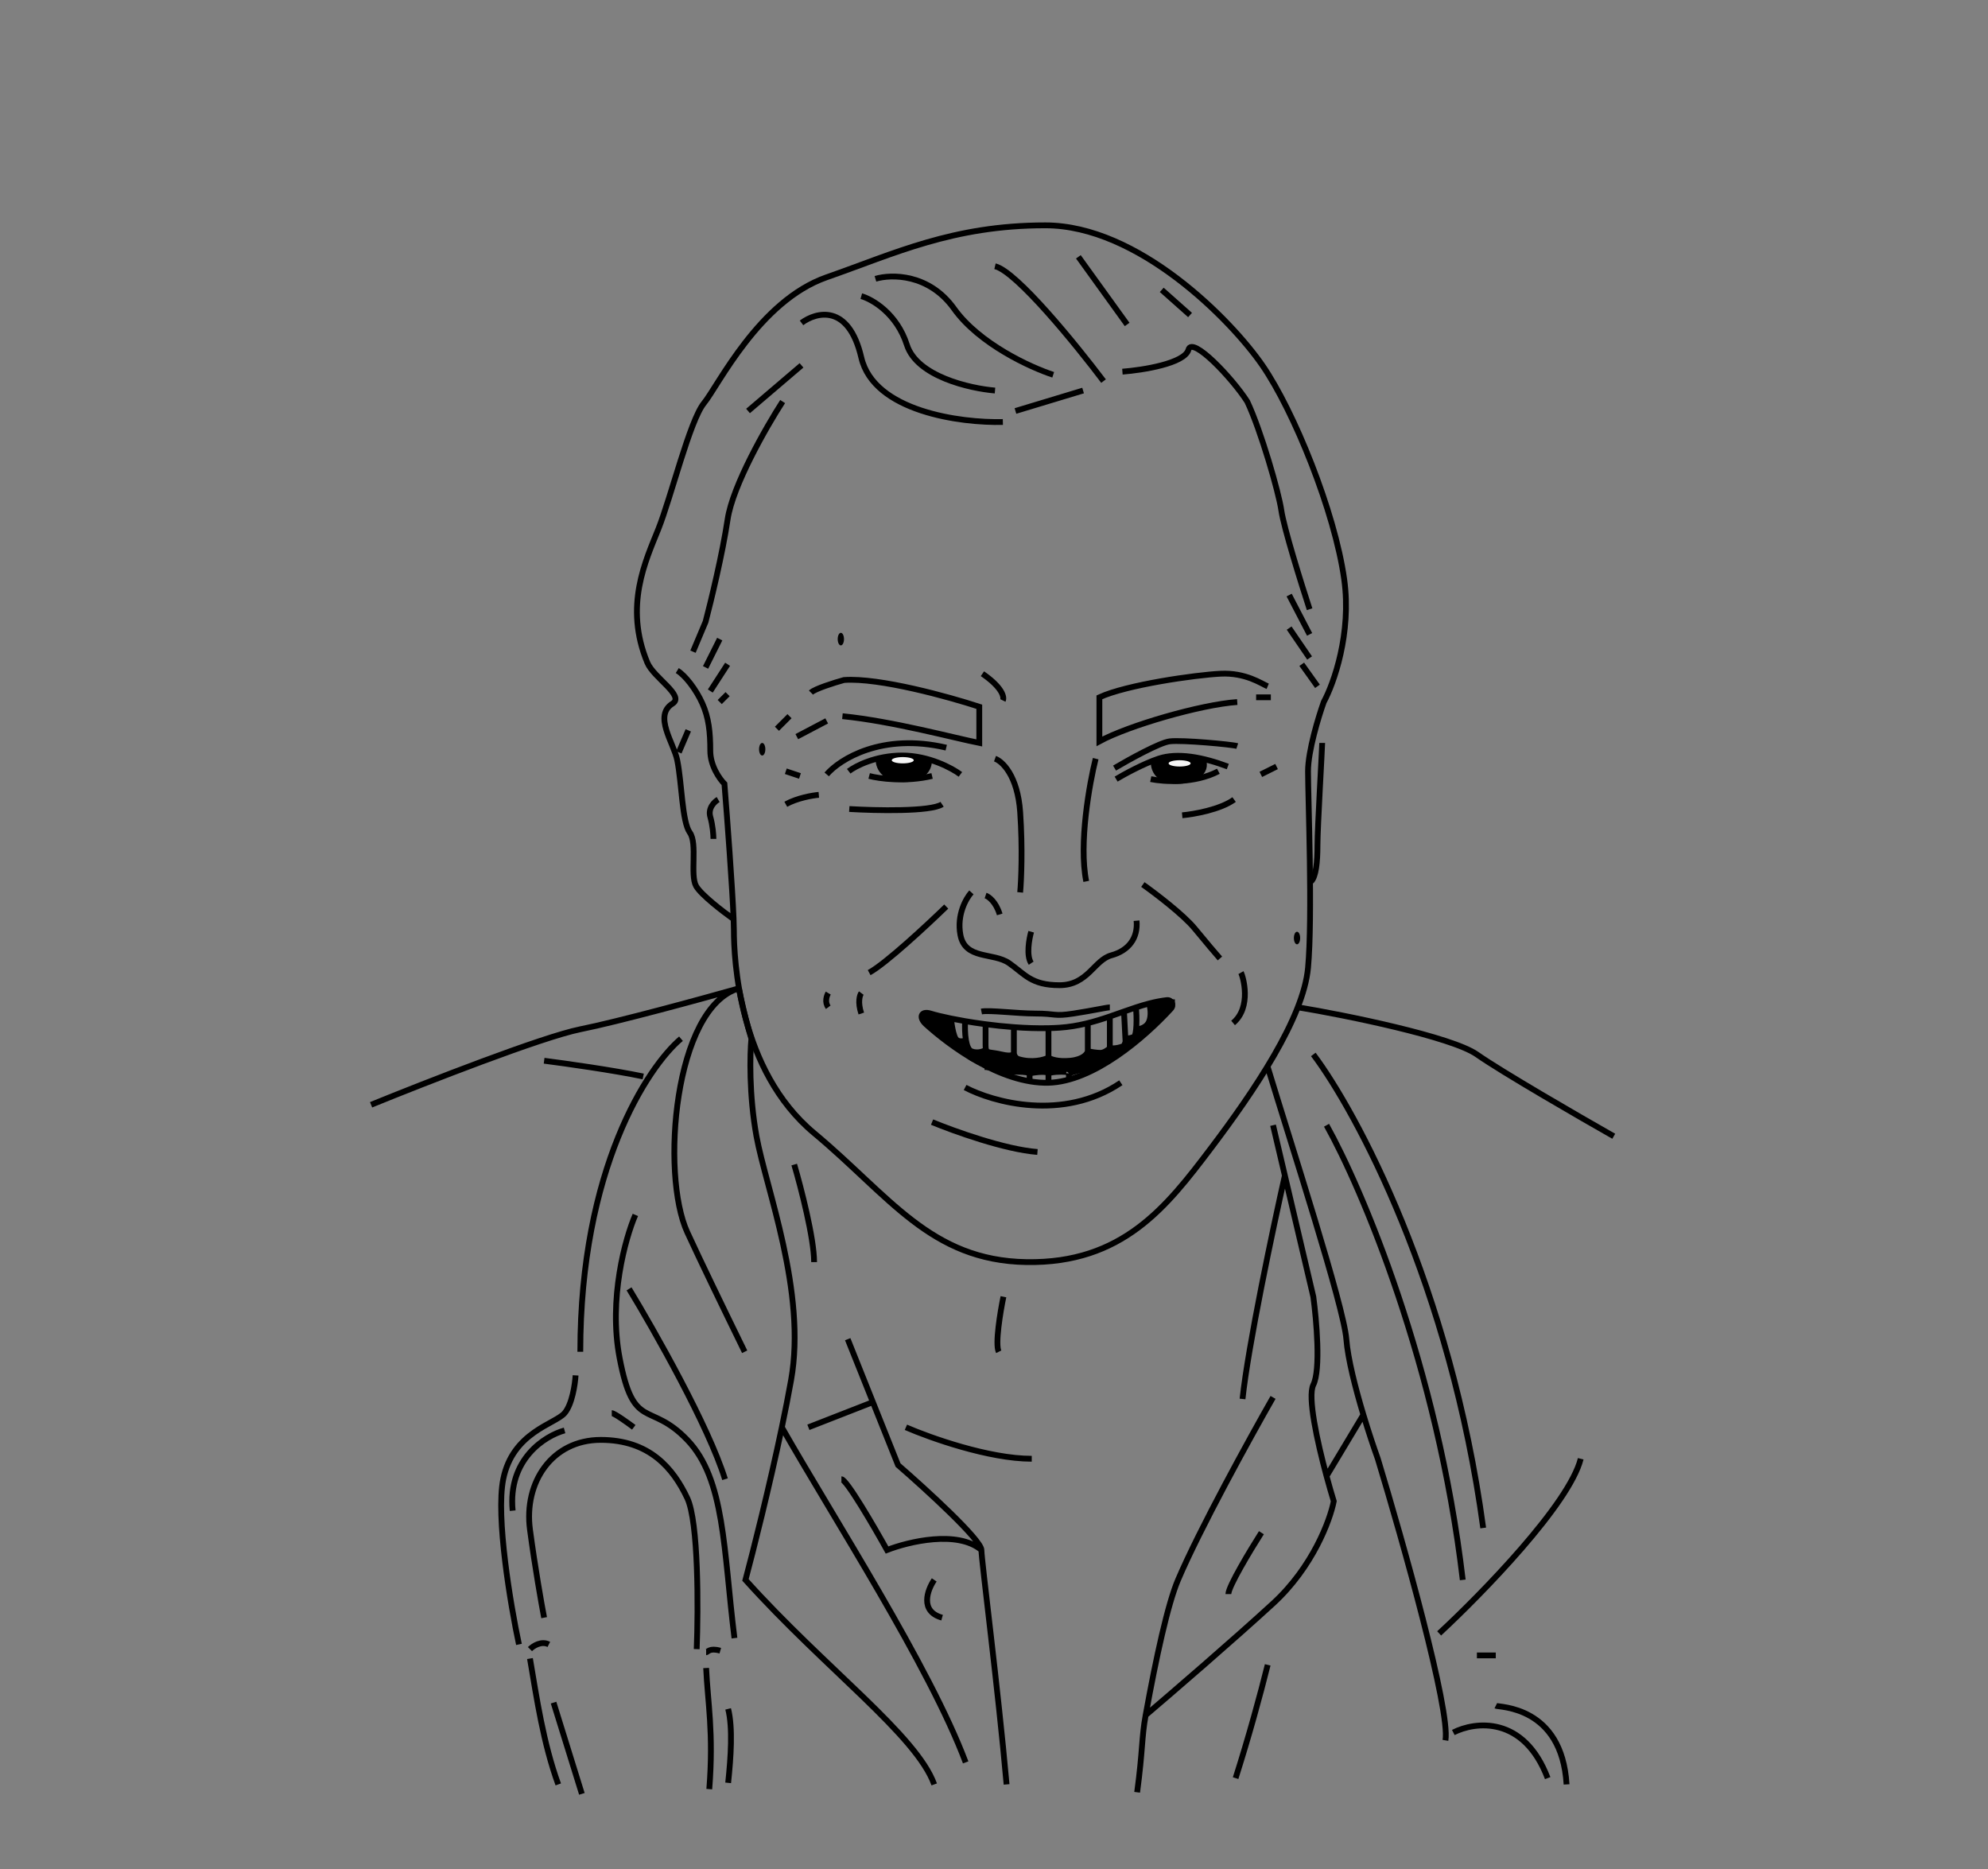 <svg xmlns="http://www.w3.org/2000/svg" fill="none" viewBox="0 0 300 282" height="282" width="300">
<rect x="0" y="0" width="300" height="282" fill="#808080" stroke="none"/>
<path stroke-width="0.876" stroke="black" d="M140.98 269.238C138.321 261.832 124.522 251.752 112.495 238.38C113.678 233.958 116.087 224.407 117.986 215.355M117.986 215.355C118.499 212.907 118.975 210.497 119.379 208.233C121.752 194.94 115.581 179.274 114.156 171.441C113.017 165.174 113.168 159.018 113.386 156.723C113.243 156.256 113.104 155.781 112.97 155.299C112.377 153.174 111.893 151.107 111.5 149.127M117.986 215.355C125.729 228.964 140.22 251.293 145.727 265.915M111.5 149.127C101.722 151.976 99.677 177.137 103.712 185.92C105.641 190.119 109.142 197.351 112.376 203.961M111.5 149.127C105.897 150.71 93.268 154.16 87.571 155.299C81.874 156.439 64.15 163.37 56 166.693M82.111 160.047C85.21 160.442 92.538 161.471 97.066 162.42M94.929 194.466C98.727 200.717 106.94 215.212 109.409 223.188M195.813 151.976C203.043 153.163 219.075 156.439 222.873 159.097C226.671 161.756 238.224 168.434 243.525 171.441M191.303 160.996C194.832 172.627 202.792 197.124 203.171 202.062C203.399 205.022 204.548 209.495 205.739 213.456M218.126 262.592C218.886 258.034 211.638 232.366 207.919 220.102C207.349 218.518 206.535 216.101 205.739 213.456M191.303 251.198C190.2 255.64 188.463 262.001 186.459 268.289M171.601 270.425C172.467 263.952 172.259 262.228 172.884 258.794M192.11 210.844C188.676 216.858 181.001 230.784 177.772 238.38C176.226 242.018 174.473 250.048 172.884 258.794M172.884 258.794C176.792 255.471 186.109 247.447 192.11 241.94C198.111 236.433 200.719 229.36 201.272 226.511C200.948 225.454 200.568 224.143 200.182 222.713M192.11 169.779L193.894 177.375M136.707 215.355C140.347 216.937 149.24 220.102 155.697 220.102M151.424 195.653C150.949 197.947 150.142 202.821 150.712 203.961M151.899 269.238C150.633 254.917 148.101 235.389 148.101 233.87M148.101 233.87C148.101 232.351 139.714 224.691 135.52 221.052L131.722 211.557M148.101 233.87C144.493 230.831 137.103 232.604 133.858 233.87C131.88 230.309 127.734 223.188 126.975 223.188M127.924 202.062L131.722 211.557M131.722 211.557L121.99 215.355M190.353 231.259C188.692 233.87 185.368 239.377 185.368 240.516M140.98 238.38C139.951 239.883 138.748 243.127 142.166 244.077M200.182 222.713C198.775 217.508 197.293 210.733 198.187 208.945C199.326 206.667 198.661 199.134 198.187 195.653L193.894 177.375M200.182 222.713L205.739 213.456M217.176 246.45C223.586 240.516 236.831 226.938 238.54 220.102M198.187 159.097C204.675 167.722 218.886 194.086 223.823 230.546M200.182 169.779C205.451 179.195 216.939 206.097 220.737 238.38M225.722 257.37C226.197 257.607 235.692 257.37 236.404 269.238M219.313 261.405C222.557 259.743 229.947 258.794 233.555 268.289M222.873 249.774H225.722M102.763 156.723C97.699 160.996 87.571 176.425 87.571 203.961M95.879 183.309C94.375 186.791 91.796 195.985 93.505 204.91C95.641 216.067 98.015 211.319 103.712 217.254C109.409 223.188 109.172 233.87 110.833 247.163M105.136 248.824C105.374 242.732 105.421 229.644 103.712 226.036C101.576 221.526 98.015 217.254 90.656 217.254C83.298 217.254 79.025 223.663 79.975 230.784C80.734 236.481 81.715 242.02 82.111 244.077M78.313 248.112C77.047 242.178 74.8 228.885 75.939 223.188C77.364 216.067 83.773 214.88 85.197 213.218C86.336 211.889 86.779 208.866 86.859 207.521M92.318 213.218C92.698 213.218 94.692 214.642 95.641 215.355M85.197 215.829C82.269 216.621 76.604 220.15 77.364 227.935M79.975 248.824C80.449 248.349 81.684 247.542 82.823 248.112M106.56 249.299C106.798 249.299 107.035 248.587 108.697 249.062M106.56 251.673C106.791 256.808 107.709 261.414 107.035 269.95M109.882 257.844C110.596 260.693 110.293 265.115 109.882 269.001M79.975 250.248C81.003 256.262 81.969 262.972 84.247 269.238M83.535 256.895L87.808 270.663M193.894 177.375C192.112 185.291 188.341 203.116 187.505 211.082"></path>
<path fill="black" d="M136.146 117.556C133.488 117.556 132.507 115.498 132.348 114.47C135.197 113.33 138.916 114.153 140.419 114.707C140.103 115.657 138.805 117.556 136.146 117.556Z"></path>
<path fill="black" d="M178.16 117.793C174.915 118.256 174.125 115.973 174.125 114.707C176.784 113.377 180.138 113.995 181.484 114.469C181.721 115.34 181.484 117.318 178.16 117.793Z"></path>
<ellipse fill="#F5F5F5" ry="0.475" rx="1.662" cy="115.18" cx="178.01"></ellipse>
<path stroke-width="0.876" stroke="black" d="M168.43 117.555C169.616 116.843 172.56 115.229 174.839 114.469C177.687 113.52 181.485 114.232 185.283 115.656M173.652 117.555C175.551 117.951 180.251 118.267 183.859 116.368M168.192 115.893C170.329 114.627 174.981 112.048 176.5 111.858C178.399 111.621 185.995 112.333 186.707 112.57M190.268 116.843L192.642 115.656M186.707 105.924C181.2 106.304 170.256 109.484 165.904 111.858V105.212C170.019 103.313 180.384 101.841 184.182 101.651C187.98 101.461 190.354 103.154 191.303 103.55M144.93 116.843C143.664 115.893 140.135 113.994 136.147 113.994C132.159 113.994 129.105 115.577 128.076 116.368M131.162 117.08C132.665 117.476 136.669 118.03 140.657 117.08M124.753 116.843C126.731 114.548 133.108 110.529 142.793 112.808M127.127 108.06C134.723 108.82 144.138 111.383 147.778 112.095V106.636C143.189 105.133 132.681 102.221 127.364 102.601C125.94 102.996 122.949 103.93 122.379 104.5M120.718 117.08L118.581 116.368M124.753 108.772L120.243 111.146M189.556 105.212H191.778M119.142 108.06L117.243 109.959"></path>
<path stroke-width="0.876" stroke="black" d="M146.59 134.645C145.799 135.515 144.359 138.015 144.929 141.054C145.641 144.852 149.913 143.665 152.287 145.326C154.661 146.988 155.61 148.65 159.883 148.65C164.156 148.65 165.105 144.852 167.716 144.139C170.327 143.427 171.752 141.528 171.514 138.917"></path>
<path stroke-width="0.876" stroke="black" d="M150.151 114.47C151.259 114.865 153.569 117.033 153.949 122.54C154.329 128.047 154.107 132.906 153.949 134.646M148.727 135.121C149.202 135.279 150.293 136.071 150.863 137.97M145.641 164.081C149.835 166.296 160.406 169.255 169.141 163.369M148.101 152.62C149.288 152.383 153.513 152.924 156.171 152.924C159.495 152.924 158.934 153.399 162.02 152.924C165.106 152.449 167.005 151.998 167.479 151.998M158.222 155.133C158.786 155.121 159.341 155.097 159.883 155.061C162.71 154.872 165.163 154.16 167.479 153.37M158.222 155.133V159.571M158.222 155.133C156.527 155.171 154.753 155.108 153 154.979M158.222 159.571C158.538 159.808 159.646 160.235 161.545 160.045C163.444 159.855 164.077 159.017 164.156 158.621M158.222 159.571C157.58 159.927 155.734 160.412 153.708 159.81C153.29 159.685 153.022 159.294 153 158.859V158.859M164.156 158.621V154.586M164.156 158.621C164.552 158.7 165.485 158.859 166.055 158.859C166.625 158.859 167.242 158.384 167.479 158.146M167.479 158.146V153.37M167.479 158.146C167.875 158.226 168.856 158.17 169.616 157.79L169.853 157.197L169.829 156.722M167.479 153.37C168.202 153.123 168.912 152.869 169.616 152.62M169.616 152.62L169.829 156.722M169.616 152.62C170.224 152.405 170.828 152.195 171.432 151.998M169.829 156.722C169.995 156.722 170.47 156.675 171.04 156.485C171.61 156.295 171.539 153.414 171.432 151.998M171.432 151.998C172.091 151.783 172.749 151.584 173.414 151.412M171.515 155.298C171.99 155.298 173.034 155.061 173.414 154.111C173.794 153.162 173.572 151.916 173.414 151.412M173.414 151.412C174.283 151.186 175.163 151.007 176.067 150.9C176.803 150.812 177.203 151.641 176.702 152.187C172.729 156.531 165.031 163.198 158.222 163.369C151.028 163.548 143.203 157.699 139.729 154.54C138.609 153.521 138.972 152.479 140.419 152.924V152.924C141.143 153.147 142.208 153.409 143.505 153.674M153 154.979V158.859M153 154.979C151.542 154.872 150.098 154.718 148.727 154.538M153 158.859C152.973 159.096 152.715 159.476 151.101 159.096C149.543 158.729 148.976 158.929 148.798 158.384M148.727 154.538C148.727 155.108 148.727 156.532 148.727 157.672C148.727 157.997 148.745 158.223 148.798 158.384M148.727 154.538C147.644 154.396 146.606 154.238 145.641 154.073M148.798 158.384C148.458 158.621 147.54 159.001 146.591 158.621C146.159 158.448 145.907 157.773 145.768 156.96M145.641 154.073C145.598 154.813 145.602 155.985 145.768 156.96M145.641 154.073C144.879 153.942 144.162 153.808 143.505 153.674M145.768 156.96C145.409 157.118 144.597 157.292 144.217 156.722C144.081 156.519 143.962 156.171 143.86 155.773C143.678 155.056 143.556 154.174 143.505 153.674"></path>
<path stroke-width="0.876" stroke="black" d="M172.464 133.46C174.363 134.805 178.588 138.017 180.297 140.106C182.006 142.195 183.541 143.983 184.095 144.616M142.792 136.783C139.944 139.552 133.63 145.423 131.161 146.752M129.974 149.838C129.737 150.155 129.404 151.215 129.974 152.924M124.989 149.838C124.752 150.234 124.419 151.215 124.989 151.975M187.266 146.752C187.583 147.306 188.928 151.975 186.079 154.348M165.342 114.47C164.393 118.268 162.779 127.288 163.918 132.985"></path>
<path stroke-width="0.876" stroke="black" d="M158.221 161.945V163.369M158.221 161.945C158.142 161.787 157.462 161.565 155.373 161.945M158.221 161.945C158.38 161.866 158.981 161.708 160.121 161.708C161.26 161.708 161.387 161.866 161.307 161.945M155.373 161.945V163.132M155.373 161.945C155.294 161.866 154.803 161.708 153.474 161.708C152.145 161.708 151.971 161.708 152.05 161.708M152.05 161.708L152.05 162.42M152.05 161.708C151.258 161.549 149.525 160.996 148.575 160.996M161.307 161.945V162.895M161.307 161.945C162.02 161.708 163.586 161.233 164.156 161.233M164.156 161.233V161.945M164.156 161.233L165.817 160.996"></path>
<path stroke-width="0.876" stroke="black" d="M178.4 123.013C180.14 122.855 184.144 122.159 186.233 120.64"></path>
<path stroke-width="0.876" stroke="black" d="M123.565 119.929C122.616 120.008 120.29 120.404 118.581 121.353M128.161 122.066C132.118 122.303 140.457 122.493 142.166 121.353"></path>
<path stroke-width="0.876" stroke="black" d="M110.706 138.682C110.519 133.886 109.739 123.469 109.322 118.268C108.61 117.555 107.186 115.561 107.186 113.283C107.186 110.434 106.949 108.298 105.999 106.161C105.05 104.025 103.388 101.889 102.201 101.177M110.706 138.682C110.732 139.357 110.747 139.921 110.747 140.343C110.747 144.616 111.459 161.469 122.853 170.964C134.247 180.459 140.418 190.192 154.898 190.429C169.378 190.666 176.024 182.121 182.671 173.338C189.317 164.555 196.676 153.636 197.388 146.04C198.1 138.444 197.388 120.166 197.388 116.369C197.388 113.33 198.97 108.14 199.762 105.924C201.265 103.155 203.987 95.575 202.848 87.409C201.423 77.202 195.252 62.01 190.504 55.126C185.757 48.242 171.752 34 157.747 34C143.742 34 134.959 38.273 124.752 41.833C114.545 45.394 108.373 58.212 106.237 60.823C104.1 63.434 101.252 75.066 99.353 79.813C97.454 84.561 94.131 91.444 97.691 99.99C98.64 102.267 103.388 104.975 101.489 106.161C98.572 107.985 101.679 112.095 102.201 114.707C102.914 118.268 102.914 123.964 104.1 125.626C105.287 127.288 104.1 132.035 105.05 133.697C105.809 135.026 109.137 137.574 110.706 138.682ZM119.853 175.712C120.853 179.114 122.853 186.821 122.853 190.429"></path>
<path stroke-width="0.876" stroke="black" d="M174.125 114.707C173.967 115.894 174.6 118.173 178.398 117.793C179.822 117.635 182.433 116.749 181.483 114.47"></path>
<path stroke-width="0.876" stroke="black" d="M132.585 114.47C132.506 115.498 133.155 117.556 136.383 117.556C139.611 117.556 140.26 115.657 140.181 114.707"></path>
<ellipse fill="black" ry="0.949" rx="0.475" cy="113.047" cx="115.02"></ellipse>
<ellipse fill="black" ry="0.949" rx="0.475" cy="96.43" cx="126.889"></ellipse>
<ellipse fill="black" ry="0.949" rx="0.475" cy="141.532" cx="195.727"></ellipse>
<path stroke-width="0.876" stroke="black" d="M140.655 169.304C143.899 170.649 151.622 173.434 156.559 173.814M155.61 140.582C155.293 141.69 154.85 144.19 155.61 145.329"></path>
<path stroke-width="0.876" stroke="black" d="M151.338 63.673C145.008 63.831 131.873 62.106 129.974 53.941C128.075 45.775 123.17 47.057 120.954 48.718M150.151 58.925C146.353 58.609 138.377 56.789 136.858 52.041C135.339 47.294 131.636 45.158 129.974 44.683M166.53 57.501C162.415 52.041 153.379 40.932 150.151 40.173M153.237 62.011L163.444 58.925M169.378 56.077C172.464 55.84 178.778 54.843 179.348 52.754C179.918 50.665 186.001 57.105 188.217 60.587C190.274 64.939 192.973 74.307 193.353 76.966C193.733 79.624 196.36 88.043 197.626 91.92M194.54 89.784L197.626 95.718M194.54 94.769L197.626 99.279M196.439 100.228L198.813 103.552M120.954 55.127L112.884 62.011M118.106 60.587C115.653 64.385 110.557 73.263 109.798 78.39C109.038 83.517 107.266 90.812 106.474 93.819L104.575 98.329M108.611 96.43L106.474 100.703M109.798 100.228L107.187 104.264M109.798 104.738L108.611 105.925"></path>
<path stroke-width="0.876" stroke="black" d="M103.864 110.195L102.44 113.519M108.374 120.64C107.82 120.956 106.807 121.922 107.187 123.251C107.567 124.58 107.662 126.02 107.662 126.574"></path>
<path stroke-width="0.876" stroke="black" d="M199.526 112.097C199.526 112.809 198.814 124.915 198.814 127.526C198.814 130.138 198.576 132.274 197.864 132.986"></path>
<path stroke-width="0.876" stroke="black" d="M158.933 56.549C155.53 55.441 147.776 51.896 143.978 46.579C140.18 41.262 134.483 41.357 132.109 42.069"></path>
<path stroke-width="0.876" stroke="black" d="M162.732 38.749L170.09 48.956"></path>
<path stroke-width="0.876" stroke="black" d="M175.313 43.734L179.586 47.532"></path>
<path stroke-width="0.876" stroke="black" d="M151.338 105.688C151.575 105.213 151.29 103.742 148.252 101.653"></path>
<ellipse fill="#F5F5F5" ry="0.475" rx="1.662" cy="114.706" cx="136.231"></ellipse>
<path fill="black" d="M144.303 156.959C143.734 156.769 143.591 154.664 143.591 153.636L140.743 152.923H139.855V152.686H139.38L138.905 152.923L138.844 153.177L139.058 153.636L139.423 154.199L141.147 155.923L143.591 157.874L146.44 160.045L148.339 160.994L149.051 161.232L151.187 161.706H152.611H154.273L155.46 161.944L157.121 161.706L158.071 161.944L159.258 161.706H161.394L163.531 161.232L165.667 160.994L168.278 159.333L171.126 157.434L176.586 152.449L177.298 151.499V150.787H176.111L173.5 151.499V153.398L172.788 154.822L171.601 155.06L171.364 155.772L171.126 156.484L169.94 156.721L169.702 157.908L168.515 158.146L167.566 157.908L166.854 158.383L165.667 158.858L164.48 158.62L164.005 159.095L162.581 160.045H160.207L158.071 159.57L156.647 160.045L153.798 159.807L152.849 159.095L150.238 158.858L148.813 158.383C148.418 158.541 147.484 158.858 146.914 158.858C146.345 158.858 146.044 158.067 145.965 157.671L145.49 156.959C145.332 157.038 144.873 157.149 144.303 156.959Z"></path>
</svg>

